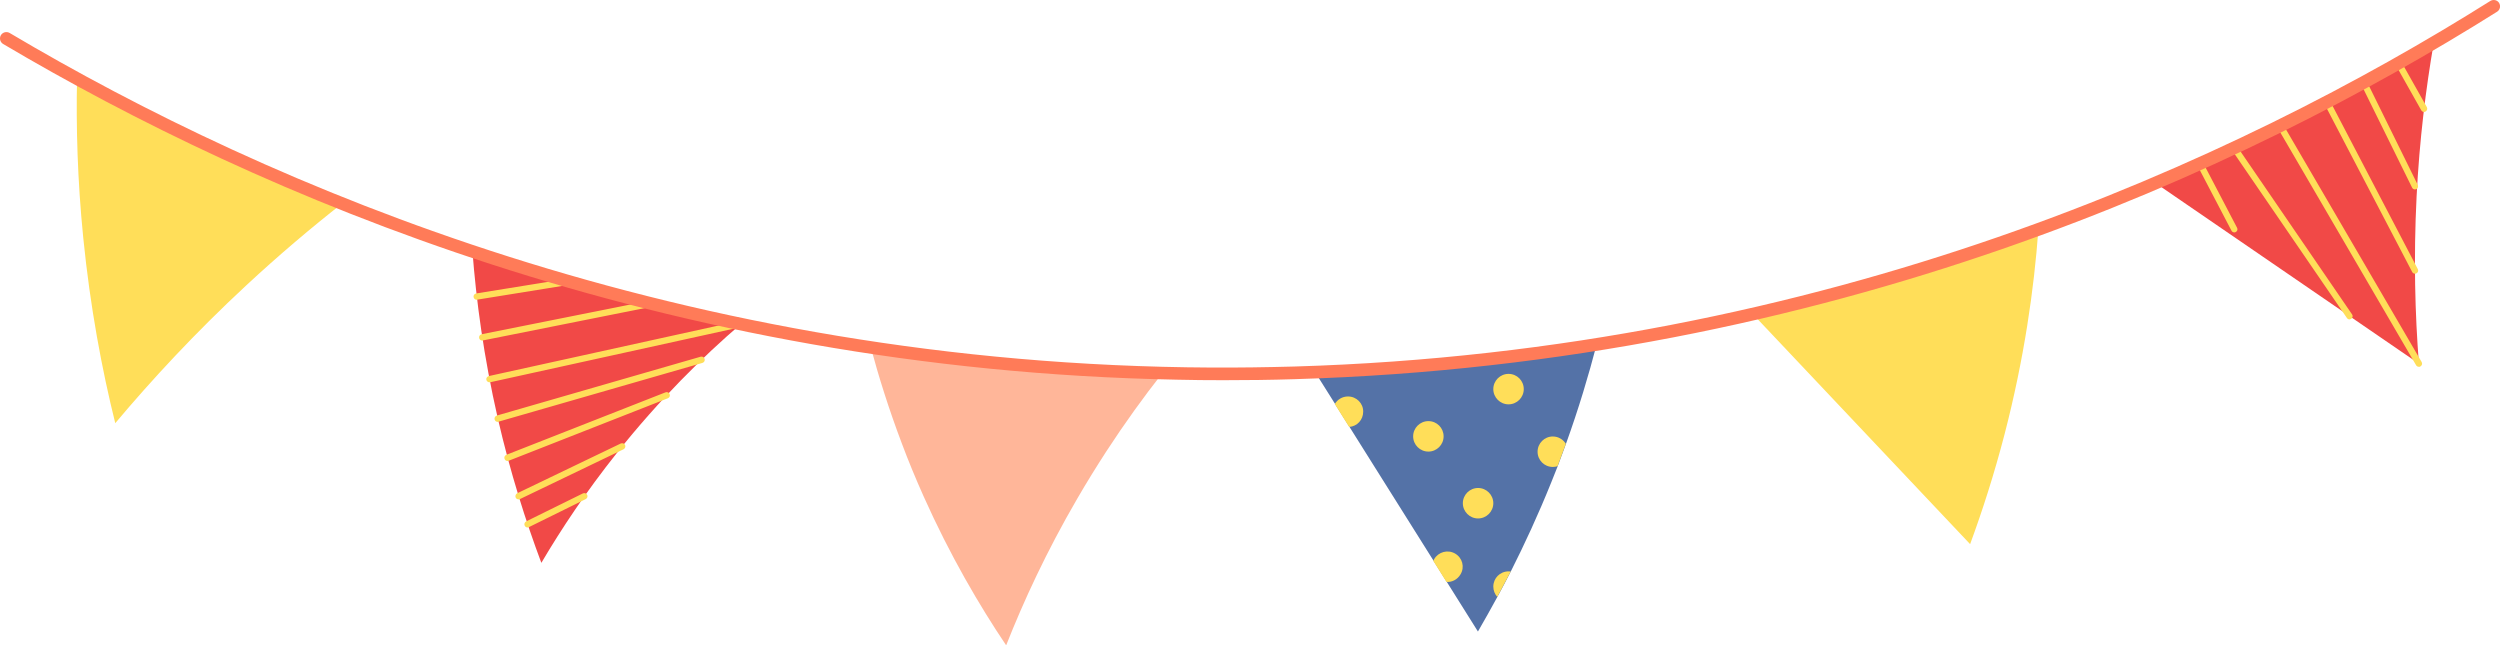 <?xml version="1.0" encoding="UTF-8" standalone="no"?><svg xmlns="http://www.w3.org/2000/svg" xmlns:xlink="http://www.w3.org/1999/xlink" fill="#000000" height="499.9" preserveAspectRatio="xMidYMid meet" version="1" viewBox="0.0 0.0 1936.8 499.9" width="1936.8" zoomAndPan="magnify"><defs><clipPath id="a"><path d="M 674 268 L 901 268 L 901 499.949 L 674 499.949 Z M 674 268"/></clipPath><clipPath id="b"><path d="M 0 0 L 1936.84 0 L 1936.84 295 L 0 295 Z M 0 0"/></clipPath></defs><g><g clip-path="url(#a)" id="change1_1"><path d="M 698.594 343.352 C 688.492 316.652 680.691 291.652 674.594 268.949 C 711.992 274.551 751.594 279.352 793.293 283.051 C 830.395 286.352 866.094 288.449 900.094 289.652 C 886.094 307.449 871.594 327.449 856.992 349.852 M 856.992 349.852 C 849.492 361.449 841.895 373.652 834.492 386.449 C 810.691 427.352 792.895 465.949 779.492 499.949 C 758.594 468.852 736.094 430.449 715.594 384.652 C 709.293 370.551 703.594 356.75 698.594 343.352" fill="#ffb699"/></g><g id="change2_1"><path d="M 1067.09 365.152 C 1059.891 353.652 1052.691 342.25 1045.488 330.75 C 1041.789 324.852 1038.09 318.949 1034.391 313.051 C 1029.191 304.75 1023.988 296.551 1018.789 288.25 C 1052.488 286.949 1087.988 284.652 1124.988 281.152 C 1164.289 277.352 1201.691 272.352 1236.988 266.75 C 1230.789 290.551 1223.09 316.449 1213.191 343.852 L 1206.789 361.152 C 1205.09 365.352 1203.391 369.652 1201.691 373.949 M 1201.691 373.949 C 1191.691 398.75 1181.09 421.652 1170.488 442.652 C 1166.988 449.449 1163.59 455.949 1160.09 462.352 C 1154.988 471.75 1149.891 480.75 1144.988 489.25 C 1136.988 476.449 1128.891 463.652 1120.891 450.852 C 1117.488 445.449 1114.09 440.051 1110.691 434.551 C 1096.191 411.449 1081.59 388.25 1067.09 365.152" fill="#5472a7"/></g><g id="change3_1"><path d="M 1669.789 141.75 L 1873.988 281.75 C 1870.98 243.551 1869.789 200.051 1872.184 152.25 C 1874.383 108.352 1879.391 68.453 1885.484 33.152 C 1857.691 49.453 1828.18 65.852 1797.09 81.953 C 1752.98 104.75 1710.391 124.551 1669.789 141.75 Z M 481.289 228.852 C 513.289 237.25 544.293 244.551 574.191 250.852 C 544.391 276.449 510.891 309.449 477.891 350.949 C 454.094 380.852 434.895 409.75 419.391 436.051 C 407.293 403.75 395.391 366.352 385.691 324.25 C 374.691 276.25 368.891 232.352 365.992 194.352 C 401.992 206.449 440.492 218.152 481.289 228.852" fill="#f14947"/></g><g id="change4_1"><path d="M 1879.188 86.352 C 1880.387 85.648 1880.793 84.148 1880.09 82.949 L 1860.09 47.449 C 1859.387 46.25 1857.887 45.848 1856.688 46.551 C 1855.488 47.25 1855.094 48.75 1855.789 49.949 L 1875.797 85.449 C 1876.293 86.25 1877.09 86.75 1877.895 86.75 C 1878.391 86.75 1878.797 86.648 1879.188 86.352 Z M 1732.094 179.75 C 1733.293 179.148 1733.789 177.648 1733.086 176.449 L 1706.488 125.551 C 1705.891 124.352 1704.391 123.848 1703.191 124.551 C 1701.988 125.152 1701.492 126.652 1702.188 127.852 L 1728.793 178.75 C 1729.188 179.551 1730.086 180.051 1730.984 180.051 C 1731.285 180.051 1731.691 179.949 1732.094 179.75 Z M 1871.988 146.551 C 1873.188 145.949 1873.695 144.449 1873.094 143.25 L 1832.988 61.852 C 1832.387 60.648 1830.887 60.152 1829.688 60.75 C 1828.488 61.352 1827.992 62.852 1828.59 64.051 L 1868.688 145.348 C 1869.09 146.25 1869.992 146.75 1870.891 146.75 C 1871.297 146.75 1871.688 146.652 1871.988 146.551 Z M 1872.09 211.75 C 1873.293 211.148 1873.789 209.648 1873.094 208.449 L 1804.891 77.848 C 1804.289 76.648 1802.789 76.148 1801.59 76.852 C 1800.391 77.449 1799.895 78.949 1800.586 80.148 L 1868.793 210.75 C 1869.195 211.551 1870.094 212.051 1870.996 212.051 C 1871.297 212.051 1871.688 211.949 1872.09 211.75 Z M 1821.586 246.949 C 1822.695 246.152 1822.996 244.652 1822.188 243.551 L 1732.891 113.152 C 1732.094 112.051 1730.594 111.75 1729.484 112.551 C 1728.391 113.348 1728.09 114.848 1728.887 115.949 L 1818.195 246.352 C 1818.691 247.051 1819.395 247.449 1820.191 247.449 C 1820.688 247.348 1821.195 247.25 1821.586 246.949 Z M 1875.195 283.852 C 1876.395 283.148 1876.789 281.648 1876.094 280.449 L 1768.59 96.148 C 1767.887 94.949 1766.387 94.551 1765.188 95.25 C 1763.988 95.949 1763.594 97.449 1764.285 98.648 L 1871.793 282.949 C 1872.289 283.75 1873.094 284.152 1873.891 284.152 C 1874.387 284.25 1874.793 284.152 1875.195 283.852 Z M 1170.395 442.75 C 1169.887 442.652 1169.285 442.652 1168.688 442.652 C 1162.086 442.652 1156.895 447.949 1156.895 454.449 C 1156.895 457.551 1158.094 460.352 1159.988 462.449 Z M 1127.293 428.852 C 1121.59 425.551 1114.391 427.551 1111.09 433.152 C 1110.891 433.551 1110.59 434.051 1110.391 434.551 C 1113.793 439.949 1117.191 445.352 1120.59 450.852 C 1124.891 451.152 1129.191 448.949 1131.492 444.949 C 1134.891 439.352 1132.992 432.152 1127.293 428.852 Z M 1206.695 361.152 C 1205.586 361.551 1204.297 361.75 1202.992 361.75 C 1196.391 361.75 1191.188 356.449 1191.188 349.949 C 1191.188 343.449 1196.496 338.152 1202.992 338.152 C 1207.297 338.152 1210.988 340.449 1213.086 343.852 Z M 1145.09 378.051 C 1138.59 378.051 1133.293 383.352 1133.293 389.852 C 1133.293 396.352 1138.59 401.652 1145.09 401.652 C 1151.59 401.652 1156.895 396.352 1156.895 389.852 C 1156.895 383.352 1151.59 378.051 1145.09 378.051 Z M 1168.688 289.652 C 1162.191 289.652 1156.895 294.949 1156.895 301.449 C 1156.895 307.949 1162.191 313.25 1168.688 313.25 C 1175.195 313.25 1180.492 307.949 1180.492 301.449 C 1180.492 294.949 1175.289 289.652 1168.688 289.652 Z M 1106.59 326.25 C 1100.09 326.25 1094.793 331.551 1094.793 338.051 C 1094.793 344.551 1100.09 349.852 1106.59 349.852 C 1113.09 349.852 1118.391 344.551 1118.391 338.051 C 1118.391 331.551 1113.191 326.25 1106.59 326.25 Z M 1044.289 307.148 C 1039.891 307.148 1036.09 309.551 1034.09 313.051 C 1037.789 318.949 1041.492 324.852 1045.191 330.75 C 1051.391 330.352 1056.09 325.25 1056.09 318.949 C 1056.191 312.449 1050.891 307.148 1044.289 307.148 Z M 369.691 232.152 L 442.195 220.449 C 443.492 220.25 444.492 218.949 444.195 217.652 C 443.895 216.352 442.695 215.348 441.395 215.652 L 368.895 227.348 C 367.594 227.551 366.594 228.848 366.895 230.152 C 367.094 231.352 368.094 232.25 369.293 232.25 C 369.492 232.152 369.594 232.152 369.691 232.152 Z M 374.094 263.75 L 505.691 237.449 C 506.992 237.152 507.895 235.852 507.594 234.551 C 507.293 233.25 505.992 232.352 504.695 232.652 L 373.094 258.949 C 371.793 259.25 370.895 260.551 371.191 261.852 C 371.395 263.051 372.492 263.852 373.594 263.852 C 373.695 263.75 373.895 263.75 374.094 263.75 Z M 379.695 296.152 L 574.695 253.25 C 575.992 252.949 576.895 251.652 576.594 250.352 C 576.293 249.051 574.992 248.152 573.695 248.449 L 378.695 291.352 C 377.395 291.652 376.492 292.949 376.793 294.25 C 377.094 295.449 378.094 296.152 379.191 296.152 C 379.395 296.25 379.492 296.152 379.695 296.152 Z M 386.293 326.652 L 544.195 281.152 C 545.492 280.75 546.293 279.449 545.895 278.051 C 545.492 276.75 544.195 275.949 542.793 276.352 L 384.895 321.949 C 383.594 322.352 382.793 323.652 383.195 325.051 C 383.492 326.152 384.492 326.852 385.594 326.852 C 385.793 326.75 386.094 326.75 386.293 326.652 Z M 394.094 356.949 L 517.395 308.551 C 518.695 308.051 519.293 306.652 518.793 305.352 C 518.293 304.051 516.895 303.449 515.594 303.949 L 392.293 352.352 C 390.992 352.852 390.395 354.25 390.895 355.551 C 391.293 356.551 392.195 357.152 393.191 357.152 C 393.492 357.152 393.793 357.051 394.094 356.949 Z M 402.793 386.652 L 483.094 348.051 C 484.293 347.449 484.793 345.949 484.293 344.75 C 483.695 343.551 482.195 343.051 480.992 343.551 L 400.691 382.148 C 399.492 382.75 398.992 384.25 399.492 385.449 C 399.895 386.352 400.793 386.852 401.691 386.852 C 402.094 386.949 402.395 386.852 402.793 386.652 Z M 409.793 408.352 L 453.793 386.652 C 454.992 386.051 455.492 384.551 454.895 383.352 C 454.293 382.148 452.793 381.652 451.594 382.25 L 407.594 403.949 C 406.395 404.551 405.895 406.051 406.492 407.25 C 406.895 408.152 407.793 408.652 408.695 408.652 C 409.094 408.551 409.395 408.551 409.793 408.352 Z M 1357.898 243.25 L 1526.293 421.551 C 1535.789 395.75 1544.891 367.449 1552.887 336.75 C 1568.098 278.152 1575.793 224.25 1579.195 177.551 C 1544.695 190.152 1507.691 202.551 1468.391 214.152 C 1429.992 225.551 1392.984 235.152 1357.898 243.25 Z M 174.594 118.652 C 205.691 132.949 235.992 145.852 265.191 157.551 C 241.094 176.449 215.992 197.652 190.395 221.449 C 151.191 257.852 117.691 294.051 89.293 327.852 C 78.992 286.352 69.895 238.152 64.492 184.152 C 59.992 139.25 58.895 97.949 59.691 60.949 C 95.191 80.352 133.492 99.75 174.594 118.652" fill="#ffde59"/></g><g clip-path="url(#b)" id="change5_1"><path d="M 938.594 284.75 C 959.793 284.852 981.094 284.551 1002.789 283.949 C 1415.789 271.652 1734.586 123.152 1929.289 0.75 C 1931.594 -0.648 1934.59 -0.051 1936.086 2.25 C 1937.488 4.551 1936.895 7.551 1934.59 9.051 C 1738.793 132.152 1418.297 281.449 1003.09 293.75 C 984.492 294.352 965.992 294.551 947.793 294.551 C 935.691 294.551 923.594 294.449 911.691 294.152 M 911.691 294.152 C 512.793 286.449 199.895 150.949 2.391 34.051 C 0.094 32.652 -0.707 29.648 0.691 27.25 C 2.094 24.949 5.094 24.152 7.492 25.551 C 208.191 144.551 529.191 282.75 938.594 284.75" fill="#ff7b58"/></g></g></svg>